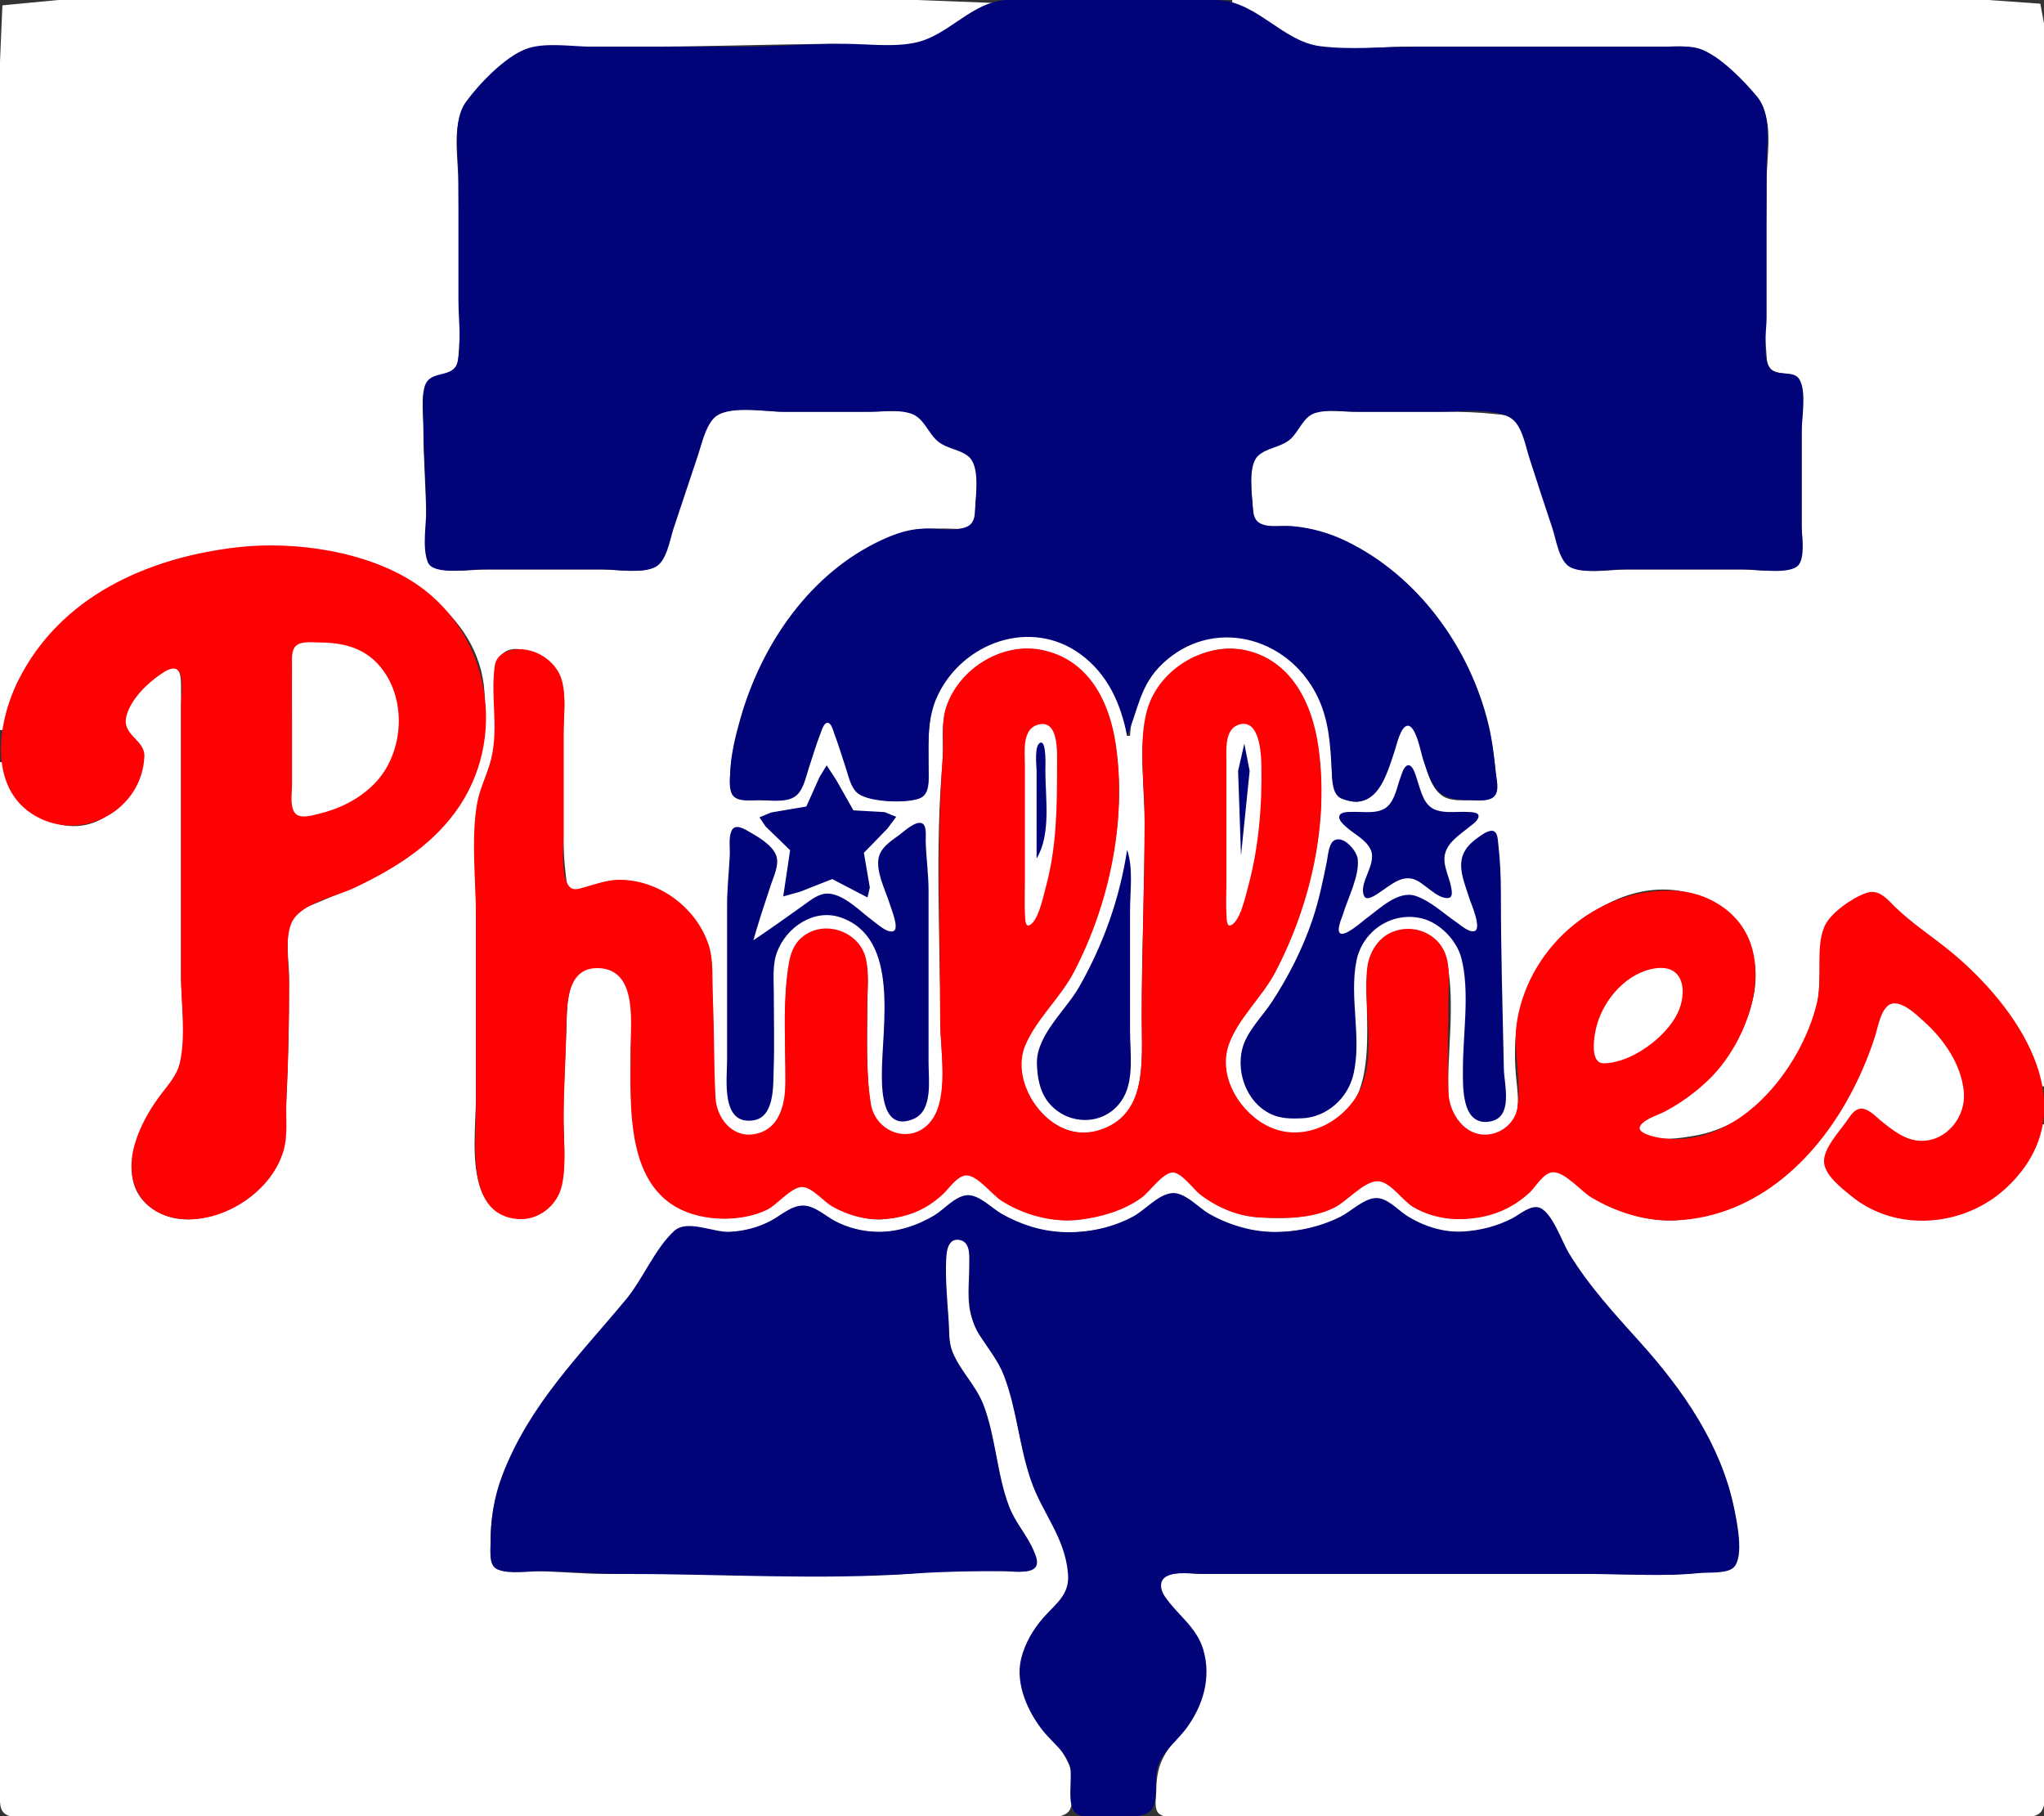 <?xml version="1.0" standalone="yes"?>
<svg xmlns="http://www.w3.org/2000/svg" width="700" height="622">
<rect width="100%" height="100%" fill="#333333" stroke="none"/>
<path style="fill:#ffffff; stroke:none;" d="M0 250L1 250C2.982 237.065 10.039 225.317 19.041 216.001C43.344 190.85 78.418 183.761 112 189.158C136.146 193.039 164.22 209.954 165.914 237C167.612 264.103 154.408 285.209 131 298.548C123.936 302.574 116.493 305.848 109 308.979C105.651 310.378 101.426 311.596 99.822 315.198C97.422 320.582 99 329.204 99 335C99 348.732 98.771 362.312 98.078 376C97.693 383.598 98.851 391.049 95.01 398C87.414 411.749 65.757 424.65 51.163 413.113C41.088 405.148 45.502 391.333 50.925 382C54.035 376.649 59.457 371.962 61.317 366C64.228 356.669 62 343.733 62 334L62 267L62 237C61.994 232.209 62.408 225.958 55.971 229.616C50.106 232.947 40.264 242.15 43.025 249.896C44.225 253.263 48.621 254.624 49.093 258.233C49.995 265.133 42.948 274.44 37.957 278.363C23.136 290.013 3.95 277.456 1 261L0 261L0 530L0 597C0 602.665 -0.049 608.332 0.003 613.997C0.022 616.045 -0.341 619.139 1.26 620.74C4.515 623.995 15.699 622 20 622L73 622L286 622L347 622C351.127 622 364.633 624.215 366.499 619.499C373.941 600.684 350.007 590.629 349.334 573C349.066 565.995 353.633 558.973 358.154 554.019C361.585 550.259 365.613 547.437 365.911 541.981C366.666 528.163 358.133 518.965 353.439 507C348.803 495.183 348.361 481.87 343.778 470C341.24 463.426 335.74 458.471 333.104 452C330.705 446.111 332.054 438.247 331.997 432.003C331.974 429.552 332.422 425.571 329.528 424.531C325.408 423.051 324.166 426.81 324.03 430.03C323.734 437.021 323.956 444.051 324.68 451C325.13 455.32 324.557 459.898 326.228 464C328.861 470.463 334.258 475.449 336.778 482C340.954 492.859 341.473 504.99 345.283 516C347.182 521.488 351.129 525.765 353.515 530.989C354.257 532.614 355.399 535.178 353.912 536.74C351.734 539.029 345.827 538 343 538C333.694 538.001 324.257 537.52 315 538.562C302.532 539.965 289.539 539 277 539L208 539C198.96 539 190.04 538.001 181 538C177.808 538 172.49 538.919 169.822 536.74C167.471 534.821 168.005 530.677 168.002 528C167.991 519.947 169.479 512.481 172.492 505C182.507 480.136 200.579 463.585 216.773 443C220.536 438.217 223.828 433.186 227.001 428.001C228.585 425.412 230.258 421.85 233.265 420.659C236.495 419.379 240.723 421.249 244 421.66C249.333 422.329 254.879 421.797 260 420.156C264.946 418.572 270.684 412.567 276 413.437C279.598 414.026 282.781 417.084 286 418.661C290.592 420.911 295.897 421.922 301 421.919C307.951 421.915 315.074 419.76 321 416.17C324.159 414.257 328.023 409.694 332 410.031C336.84 410.44 342.516 416.124 347 418.189C354.997 421.872 364.323 422.717 373 421.543C379.369 420.681 385.492 418.839 391 415.465C394.191 413.51 397.993 409.182 402 409.34C406.215 409.506 410.41 414.209 414 416.155C420.952 419.924 429.071 422.046 437 421.941C444.412 421.843 452.293 420.358 459 417.178C462.629 415.457 466.937 411.232 471 410.988C474.982 410.748 478.773 415.187 482 417.056C487.646 420.325 494.453 422.183 501 421.844C506.795 421.545 512.789 420.238 518 417.67C520.486 416.444 524.422 413.038 527.365 414.405C531.438 416.296 534.389 425.269 536.616 429C543.022 439.732 551.069 448.681 559.313 458C566.881 466.556 574.625 475.145 580.504 485C587.367 496.505 593.425 509.528 594.775 523C595.126 526.506 596.147 533.229 593.74 536.178C591.476 538.952 585.225 538.199 582 538.562C569.857 539.93 557.212 539 545 539L443 539L413 539C408.973 539 403.306 537.999 399.502 539.501C393.808 541.75 399.866 548.77 402.029 551.078C413.981 563.833 416.624 577.621 405.412 592C399.438 599.661 396.072 603.051 395.993 612.999C395.977 615.135 395.016 619.682 397.039 621.178C400.513 623.748 409.842 622 414 622L459 622L631 622L682 622C685.798 622 696.831 623.889 699.178 620.178C701.784 616.059 700 606.734 700 602L700 556L700 385L699 385C691.576 418.239 646.924 429.822 626.505 401.078C622.832 395.907 628.769 390.258 631.667 386.007C632.874 384.238 634.359 381.289 636.594 380.641C639.851 379.696 643.689 384.338 646 386.042C650.743 389.54 656.032 391.853 661.999 390.353C670.345 388.255 673.785 379.956 672.468 372C670.6 360.714 662.378 349.138 652.022 344.059C650.189 343.16 647.946 342.375 646.228 343.921C643.951 345.971 643.295 350.21 642.414 353C640.688 358.472 638.512 363.792 636.104 369C624.667 393.737 603.279 415.264 575 417.777C564.541 418.707 553.767 414.96 545 409.465C541.287 407.138 536.685 401.306 532.144 401.003C528.36 400.751 525.333 406.264 522.856 408.476C518.031 412.785 512.373 415.687 506 416.817C497.957 418.242 489.801 416.851 483.003 412.092C479.873 409.902 475.936 403.665 471.864 403.641C467.047 403.612 461.214 410.777 457 413.03C449.297 417.148 440.542 417.406 432 416.919C424.204 416.475 417.055 413.096 411.008 408.28C408.622 406.381 404.586 400.615 401.184 401.081C397.215 401.625 393.179 407.832 390 410.121C383.902 414.512 376.407 416.771 369 417.659C360.033 418.732 350.408 415.535 343 410.581C339.842 408.47 334.901 401.639 331 401.643C327.329 401.647 323.486 407.612 320.997 409.815C315.903 414.325 309.737 416.72 303 417.48C296.437 418.22 289.417 415.493 284 411.932C281.325 410.174 278.449 406.49 275.136 406.071C271.179 405.571 266.303 411.733 262.999 413.576C256.395 417.26 247.339 418.247 240 416.256C214.46 409.327 216 380.984 216 360C216 350.899 219.092 334.231 206.992 331.548C193.892 328.644 194.24 343.64 193.96 352C193.623 362.024 193 371.935 193 382C193 389.158 193.835 396.928 192.612 404C191.505 410.408 186.638 416.094 179.999 417.082C173.929 417.985 167.192 413.571 164.939 407.992C161.093 398.471 163 385.064 163 375L163 311C163 300.126 162.119 288.826 163.157 278C163.916 270.09 168.318 262.905 169.519 255C170.456 248.828 170.161 242.227 169.96 236C169.87 233.229 168.978 229.874 169.958 227.199C173.997 216.169 189.666 226.013 192.138 233.019C194.045 238.421 193 245.353 193 251L193 286C193.001 290.709 193.181 295.298 193.812 299.97C194.003 301.384 193.988 303.589 195.257 304.556C198.116 306.734 207.439 301.73 211 301.5C223.164 300.714 235.429 309.526 240.79 320C244.288 326.835 243.791 333.584 244.04 341C244.452 353.254 243.453 366.901 245.206 378.997C246.328 386.736 254.991 391.035 261.973 387.498C269.276 383.798 268.998 376.049 269 369C269.003 357.384 268.317 345.546 269.688 334C270.452 327.574 272.338 321.556 279.003 318.942C286.434 316.028 294.657 321.696 296.474 329.001C297.725 334.03 297 339.854 297 345C297 356.022 296.48 368.118 298.244 378.997C299.803 388.617 312.73 392.306 318.977 384.551C325.271 376.737 322 359.442 322 350C322 320.527 320.176 290.349 322.783 261C323.279 255.416 322.223 249.447 323.755 244C327.209 231.725 340.99 220.88 354 222.279C369.874 223.986 379.112 238.504 381.677 253C386.338 279.344 380.019 308.548 367.721 332C363.141 340.734 354.912 348.052 351.121 357C345.23 370.905 357.201 388.508 372 387.894C393.574 387.001 391 363.239 391 348C391 326.028 392 304.025 392 282C392 270.309 389.956 256.411 392.625 245C395.584 232.35 409.806 221.034 423 222.258C438.623 223.708 448.339 238.89 450.9 253C455.672 279.297 449.293 307.573 437.236 331C432.725 339.766 423.822 347.791 420.743 357C416.624 369.32 424.885 383.639 437 387.116C440.203 388.035 443.704 388.156 447 387.739C472.603 384.496 467.785 355.398 468.008 337C468.11 328.55 472.035 318.569 482 318.266C488.71 318.062 494.42 323.623 495.653 330C498.41 344.253 495.518 360.497 496.027 375C496.348 384.155 504.613 391.826 513.911 387.634C521.211 384.343 520.003 376.569 519.32 370C518.713 364.165 518.599 357.826 519.339 352C522.834 324.488 555.44 294.769 584 307.749C587.363 309.278 590.307 311.467 592.901 314.088C610.267 331.631 597.417 358.057 582 371.763C576.506 376.648 570.351 379.598 564.099 383.277C561.532 384.788 559.701 386.732 563.218 388.435C568.332 390.913 574.634 389.854 580 388.981C601.196 385.53 616.863 366.004 621.857 346C624.027 337.306 622.557 328.597 624.284 320.041C625.39 314.561 635.288 306.18 640.981 306.05C644.12 305.979 646.28 308.824 648.32 310.794C652.56 314.888 657.331 318.32 662 321.897C668.787 327.098 675.048 332.78 680.919 339C689.435 348.022 697.057 359.55 699 372L700 372L700 95L700 25L699.997 8.003L698.74 1.26L681 0L629 0L422 0L422 1C430.776 5.274 439.528 13.048 449 15.444C458.732 17.906 470.989 16 481 16L546 16L569 16C573.199 16 578.029 15.409 582 17.042C587.068 19.126 590.981 23.994 595 27.562C598.138 30.348 601.82 33.169 603.74 37.001C607.06 43.624 605 54.742 605 62C605 82.107 603.466 102.892 605.07 122.93C605.696 130.757 614.367 125.227 616.499 131.284C618.098 135.829 617 142.235 617 147L617 180C617 184.051 618.653 192.761 613.716 194.499C608.641 196.285 601.329 195 596 195L557 195C551.842 195 542.062 196.857 537.666 193.74C534.199 191.282 533.264 184.792 532 181C529.337 173.012 526.697 165.015 524.119 157C522.853 153.064 521.978 147.864 519.476 144.501C517.67 142.074 514.745 142.096 511.997 141.794C506.298 141.167 500.731 141 495 141L463 141C458.838 141 452.429 139.825 448.634 141.822C445.022 143.722 443.372 148.742 439.951 151.204C437.168 153.208 432.474 153.53 430.26 156.115C427.258 159.62 428.846 169.619 429.03 173.97C429.106 175.783 429.091 178.084 430.822 179.178C433.459 180.847 438.022 179.921 441 180.137C446.49 180.535 451.932 181.76 457 183.912C481.326 194.246 498.605 216.621 507.289 241C509.946 248.458 511.432 256.129 512.117 264C512.344 266.611 513.514 270.753 511.16 272.74C509.325 274.289 506.224 273.979 503.999 273.996C501.151 274.019 497.807 274.334 495.129 273.178C489.625 270.804 488.334 262.105 486.678 257C486.079 255.156 484.791 247.643 482.119 247.643C479.667 247.643 478.252 254.295 477.672 256C475.155 263.394 471.173 279.357 459.494 273.178C456.02 271.34 456.162 265.356 456.04 262C455.71 252.921 454.848 244.142 450.404 236C439.897 216.748 413.335 211.518 397.239 227.265C390.369 233.987 387.565 242.64 387 252L386 252C384.511 241.537 380.461 231.508 371.959 224.749C355.771 211.879 331.111 218.002 321.704 236C317.404 244.228 318.011 253.009 318 262C317.995 265.697 318.743 271.241 314.716 273.178C310.329 275.289 297.508 274.549 293.854 271.179C291.228 268.757 290.42 264.257 289.333 261C288.125 257.378 287.089 253.629 285.626 250.1C285.27 249.24 284.474 246.736 283.105 247.081C280.197 247.815 278.495 257.515 277.667 260C276.343 263.972 275.372 270.31 271.584 272.74C268.443 274.756 263.549 274.012 260 273.999C257.496 273.99 253.913 274.448 251.822 272.74C249.487 270.834 249.949 266.651 250.14 264C250.694 256.286 252.865 248.257 255.467 241C264.507 215.783 282.36 192.583 308 182.764C313.226 180.762 318.495 181.007 324 181C326.429 180.997 330.014 181.548 332.178 180.178C333.909 179.084 333.894 176.783 333.97 174.97C334.166 170.344 335.698 160.638 332.74 156.779C330.639 154.037 325.902 153.758 323.088 151.874C319.246 149.303 317.75 143.91 313.662 141.94C309.561 139.963 303.428 141 299 141L268 141C262.142 141 247.583 138.335 243.637 143.501C241.033 146.909 240.005 151.993 238.667 156L230.667 180C229.296 184.113 228.276 191.15 224.439 193.74C220.055 196.7 211.067 195 206 195L167 195C161.671 195 154.359 196.285 149.284 194.499C144.347 192.761 146 184.051 146 180C146 168.968 145 158.045 145 147C145 142.627 144.208 137.295 145.501 133.07C147.552 126.373 156.346 130.229 156.93 122.93C158.508 103.221 157 82.777 157 63C157 55.736 154.944 44.631 158.26 38C161.289 31.942 168 27.069 173 22.691C175.724 20.305 178.417 17.514 182 16.501C186.032 15.362 190.851 16 195 16L218 16C239.692 16 261.367 15.248 283 15.008C293.237 14.894 306.142 17.169 316 14.218C324.497 11.674 332.247 5.216 340 1L314 0L260 0L80 0L20 0L0.822 1.822L0 21L0 69L0 250z"/>
<path style="fill:#010378; stroke:none;" d="M386 252C389.823 242.889 390.395 234.584 398.145 227.265C415.147 211.21 440.729 217.822 450.929 238C455.135 246.322 455.597 254.902 456.078 264C456.234 266.958 456.164 272.206 459.494 273.498C471.696 278.236 474.81 265.414 477.672 257C478.248 255.307 479.697 248.52 482.119 248.52C484.972 248.52 486.658 257.949 487.335 260C490.532 269.681 492.136 274 503 274C505.545 274 510.581 274.812 512.16 272.178C513.366 270.165 512.547 267.163 512.317 264.999C511.706 259.249 511.099 253.641 509.733 248C503.371 221.722 485.566 197.159 461 185.285C455.293 182.526 449.318 180.818 443 180.22C439.518 179.891 434.669 180.891 431.501 179.178C429.539 178.117 429.227 175.998 429.07 173.97C428.729 169.561 427.33 159.443 430.822 156.115C433.757 153.318 438.617 153.223 441.813 150.476C444.85 147.867 446.258 142.822 450.235 141.501C454.603 140.051 460.448 141 465 141L494 141C500.273 141 514.441 139.207 518.918 144.501C521.63 147.71 522.541 153.08 523.801 157C526.375 165.014 529.005 173.014 531.667 181C532.906 184.718 533.921 192.121 537.666 194.178C541.997 196.558 550.186 195 555 195L598 195C601.932 195 613.765 196.993 616.178 193.178C618.195 189.991 617 183.616 617 180L617 148C617 143.266 618.784 133.942 616.178 129.822C614.256 126.783 609.411 128.857 606.822 126.74C603.115 123.71 605 113.279 605 109L605 56C605 48.616 606.766 39.101 601.716 33.04C597.214 27.638 589.556 19.738 583 17.042C579.029 15.409 574.199 16 570 16L546 16L484 16C473.558 16 462.357 17.153 452 15.802C439.537 14.176 430.736 1.107 418 0.1C402.854 -1.097 387.195 0 372 0C362.38 0 351.466 -1.43 342 0.344C331.695 2.276 324.211 12.09 314 14.482C306.231 16.302 296.949 15 289 15C276.975 15 265.046 16 253 16L203 16C196.094 16 186.518 14.311 180 16.821C172.825 19.584 163.916 28.841 159.501 35C154.913 41.401 157 52.499 157 60L157 103C157 109.589 158.149 117.406 156.716 123.852C155.378 129.87 147.376 126.359 145.501 132.148C144.249 136.015 145 140.984 145 145C145 154.711 145.885 164.331 145.992 174C146.053 179.424 144.486 187.403 146.501 192.499C148.293 197.027 160.1 195 164 195L207 195C211.924 195 219.968 196.517 224.439 194.178C228.372 192.121 229.388 184.836 230.667 181L239.001 156C240.339 152.002 241.418 146.779 244.204 143.501C248.486 138.466 262.001 141 268 141L297 141C301.668 141 307.403 140.141 311.896 141.604C316.511 143.107 317.743 148.336 321.279 151.215C324.316 153.689 328.512 153.821 331.499 156.174C335.717 159.496 334.167 169.231 333.97 173.989C333.876 176.277 333.771 178.95 331.499 180.178C327.702 182.231 321.182 180.951 317 181.008C311.514 181.084 306.952 182.61 302 184.896C277.465 196.221 260.803 220.559 253.58 246C251.837 252.14 250.239 258.595 250.041 264.999C249.975 267.154 249.607 270.258 250.822 272.178C252.48 274.8 257.397 273.997 260 274C263.81 274.005 270 275.104 273.001 272.178C275.294 269.942 276.021 265.932 277 263C278.327 259.026 279.504 254.96 281.035 251.059C281.383 250.173 282.115 247.52 283.416 247.52C284.688 247.52 285.34 250.203 285.66 251.059C287.126 254.987 288.336 259.024 289.667 263C290.609 265.814 291.349 269.843 293.854 271.743C297.817 274.748 310.142 275.108 314.716 273.499C318.577 272.14 317.987 267.305 317.999 264C318.032 255.129 317.234 246.229 321.203 238C329.957 219.85 353.078 211.652 369.992 224.002C379.38 230.856 383.815 240.945 386 252z"/>
<path style="fill:#fd0103; stroke:none;" d="M81 187.441C50.497 191.041 20.667 204.188 6.261 233C-1.198 247.919 -4.458 271.711 14.003 280.396C29.564 287.717 48.581 276.898 49.446 259.126C49.735 253.188 41.443 251.847 43.351 244.999C44.918 239.377 50.315 234.107 54.99 230.916C56.483 229.897 59.663 227.704 61.178 229.824C63.149 232.581 62 238.788 62 242L62 272L62 334C62 343.447 63.703 354.777 61.577 364C60.505 368.652 56.898 372.231 54.194 376C50.716 380.848 47.745 386.235 46.099 392C42.023 406.281 49.869 417.698 65 417.557C78.573 417.43 93.325 407.208 97.116 394C98.684 388.535 97.794 382.606 98.078 377C98.754 363.644 99 350.399 99 337C99 330.828 97.38 321.873 99.822 316.105C102.661 309.399 114.929 307.051 121 304.199C134.38 297.913 147.142 290.146 156.004 278C174.123 253.164 167.973 217.515 143 200.288C126.32 188.781 100.831 185.1 81 187.441z"/>
<path style="fill:#ffffff; stroke:none;" d="M101.26 221.26C99.659 222.861 100.022 225.955 100.003 228.003C99.948 234.001 100 240.002 100 246L100 269C100.001 271.637 99.295 275.828 100.822 278.16C102.439 280.631 106.729 279.264 109.001 278.729C116.01 277.078 122.666 273.838 127.842 268.761C138.571 258.237 139.789 238.624 129.399 227.369C123.937 221.452 116.71 220.018 109.001 220.003C106.737 219.999 103.037 219.483 101.26 221.26z"/>
<path style="fill:#fd0103; stroke:none;" d="M175.03 222.664C172.146 223.365 169.841 225.024 169.42 228.105C167.857 239.568 171.201 250.421 167.629 262C166.295 266.328 164.211 270.525 163.417 275C161.223 287.37 163 301.448 163 314L163 381C163 393.142 159.965 415.737 177 417.435C184.278 418.161 190.836 412.966 192.422 405.997C194 399.06 193 391.078 193 384C193 373.281 193.765 362.674 193.981 352C194.134 344.478 193.801 331.127 204.999 331.531C218.104 332.004 216 349.301 216 358C216 378.92 213.172 410.696 240 416.5C247.224 418.063 256.411 417.5 262.999 414.11C266.245 412.44 271.087 406.433 274.698 406.498C278.154 406.561 282.052 411.481 285 413.137C292.675 417.448 300.484 418.591 309 416.541C314.455 415.227 318.883 412.731 322.981 408.903C324.993 407.023 327.918 402.528 331 402.519C334.783 402.508 339.829 409.231 343 411.23C350.893 416.207 360.69 418.819 370 417.661C377.413 416.739 384.89 414.527 390.999 410.121C393.694 408.178 398.21 401.529 401.643 401.519C404.667 401.51 408.715 407.299 411.008 409.052C417.122 413.727 424.27 416.679 432 416.959C440.481 417.266 449.216 417.395 457 413.547C461.257 411.442 467.118 404.455 471.864 404.512C476.062 404.562 480.433 411.299 484.001 413.363C491.482 417.692 499.693 418.317 508 416.634C513.941 415.43 519.307 412.581 523.764 408.476C525.886 406.521 528.542 401.64 531.706 401.441C535.894 401.178 541.518 408.005 545 410.07C553.744 415.257 563.764 418.391 574 417.919C602.129 416.624 623.166 395.965 635.148 372C637.871 366.554 640.247 360.798 642.102 355C643.118 351.825 643.789 347.138 646.228 344.688C649.853 341.047 656.269 347.441 658.863 349.766C665.716 355.91 671.737 364.555 672.556 374C673.284 382.398 666.755 390.727 658 390.678C652.535 390.648 648.033 386.931 644.003 383.669C642.111 382.138 639.356 378.999 636.594 379.76C634.675 380.289 633.399 382.53 632.336 384.033C629.839 387.562 624.349 393.411 624.676 398C625.001 402.566 630.756 406.923 634 409.581C647.63 420.749 667.537 420.516 682 410.813C685.942 408.169 689.481 404.755 692.377 400.999C712.967 374.3 688.105 341.927 667 325.019C661.083 320.278 654.692 316.055 649.217 310.787C646.271 307.951 643.547 304.207 638.997 305.829C634.362 307.482 626.834 312.614 624.822 317.236C621.682 324.447 624.147 335.101 622.334 343C617.042 366.052 594.797 394.169 568.002 389.573C566.7 389.35 560.57 388.089 561.643 385.745C562.752 383.323 567.81 381.874 570 380.72C575.506 377.821 580.491 374.219 584.992 369.919C601.065 354.567 611.104 320.842 586 308.221C582.581 306.502 578.809 305.462 575 305.144C548.634 302.945 524.228 323.116 519.648 349C517.879 358.999 521.132 369.209 519.738 378.992C519.031 383.948 514.969 387.808 509.997 388.451C501.702 389.522 496.283 381.29 496.027 374C495.665 363.692 496 353.314 496 343C496 338.182 496.689 332.698 495.436 328.003C493.409 320.405 485.406 316.454 478.003 318.723C472.086 320.537 468.744 326.102 468.158 332C466.979 343.876 470.514 357.449 467.362 369C463.698 382.429 448.187 391.917 435 386.01C425.08 381.567 417.043 369.095 420.743 358C423.707 349.111 432.312 341.404 436.721 333C449.019 309.557 455.332 281.489 451.397 255C449.352 241.233 442.614 226.984 428 222.997C413.597 219.068 396.995 228.678 392.884 243C389.696 254.106 392 268.5 392 280C392 303.028 391 326.021 391 349C391 363.04 393.263 382.104 376 387.113C373.737 387.769 371.342 387.987 369 387.713C356.661 386.266 346.128 369.919 351.124 358C354.873 349.053 363.148 341.721 367.721 333C379.911 309.753 385.935 281.166 382.137 255C379.992 240.227 372.871 225.906 357 222.596C343.249 219.728 328.544 228.85 324.07 242C322.228 247.413 323.256 253.392 322.864 259C320.755 289.163 322 319.746 322 350C322 359.635 325.261 376.821 318.296 384.551C311.477 392.119 299.795 387.603 298.244 377.999C296.486 367.116 297 355.026 297 344C297 338.857 297.728 333.029 296.474 328.003C294.438 319.849 284.534 315.516 277.022 319.384C271.09 322.438 270.275 328.043 269.565 334C268.153 345.837 269.029 358.091 268.999 370C268.98 377.652 267.277 387.051 258 388.432C250.586 389.536 245.409 382.652 245.051 376C244.425 364.355 244.667 352.649 244.078 341C243.771 334.931 244.564 328.846 242.499 323C238.08 310.487 225.407 301.207 212 301.283C207.86 301.306 203.961 302.768 200.03 303.868C198.568 304.277 196.575 305.043 195.257 303.864C191.92 300.88 193.004 290.086 193 286L193 251C193 245.289 193.94 238.573 192.436 233.019C190.521 225.949 182.179 220.924 175.03 222.664z"/>
<path style="fill:#ffffff; stroke:none;" d="M355.184 248.249C349.908 249.954 351.001 257.765 351 262L351 302C351 305.947 350.794 309.961 351.062 313.9C351.101 314.474 351.094 317.279 352.304 316.919C355.508 315.965 357.338 306.761 358.096 304C361.914 290.088 362.004 276.313 362 262C361.999 257.905 362.741 245.806 355.184 248.249M424.265 248.146C419.263 249.706 420.005 256.979 420 261L420 302C420 305.947 419.793 309.961 420.062 313.9C420.102 314.489 420.09 317.274 421.315 316.919C424.626 315.957 426.556 306.835 427.337 304C431.05 290.522 432.269 275.937 431.981 262C431.896 257.853 431.322 245.945 424.265 248.146z"/>
<path style="fill:#010378; stroke:none;" d="M355 294C360.024 285.643 358.004 273.388 358 264C358 262.964 358.496 253.635 356.32 254.323C354.086 255.029 355.001 262.299 355 264L355 294M425 293L427.959 264L426.139 254.643L424.008 264L425 293M283.105 262.081L280.685 266.041L276.146 276.178L264.041 278.244L260.081 279.899L262.218 283.049L270.585 291.144L268.227 306.975L274.012 305.366L285 301.037L297.093 307.324L297.887 303.908L295.853 292.043L303.901 283.76L306.919 279.715L302.959 278.105L292.265 277.499L286.325 267.014L283.105 262.081M482.105 262.081C480.723 262.43 480.102 264.934 479.685 266.041C478.46 269.292 477.816 273.725 475.146 276.178C472.11 278.967 466.787 277.87 463.033 278.03C461.894 278.078 459.371 277.912 458.761 279.219C458.063 280.715 460.272 282.491 461.177 283.313C463.873 285.76 468.029 287.611 469.48 291.155C471.538 296.183 465.01 302.485 467.222 306.937C468.181 308.867 472.067 305.842 473.012 305.227C476.315 303.077 479.75 299.808 484 301.028C487.702 302.089 492.199 308.075 496.098 307.501C497.666 307.27 497.165 304.93 496.99 303.92C496.327 300.103 493.792 295.955 494.977 292.019C496.136 288.171 500 285.808 502.92 283.391C503.957 282.533 506.357 281.041 506.357 279.46C506.357 278.084 503.776 278.122 502.919 278.062C499.408 277.819 495.516 278.559 492.107 277.499C487.484 276.061 486.703 271.017 485.315 267.014C484.944 265.944 483.903 261.628 482.105 262.081M258 322C259.818 315.603 261.904 309.31 264 303C264.956 300.119 266.833 296.347 265.918 293.258C264.785 289.435 259.277 286.346 256.03 284.515C254.348 283.567 251.577 282.08 250.501 284.564C249.444 287.005 250.055 290.404 249.922 293C249.631 298.704 249 304.267 249 310L249 363C249 369.741 246.828 385.325 257.979 383.665C265.345 382.568 264.769 371.673 264.96 366C265.25 357.351 265 348.654 265 340C265 335.414 264.471 330.373 266.126 326.001C269.384 317.393 278.879 311.019 288 314.207C308.269 321.291 301.995 351.356 302 368C302.002 374.415 302.496 387.541 312.86 383.17C319.554 380.347 318 369.78 318 364L318 305C317.995 299.288 317.185 293.697 317.015 288.004C316.973 286.577 317.493 282.64 315.74 281.926C313.502 281.015 309.588 284.733 308.003 285.902C305.658 287.629 302.686 289.507 301.404 292.236C299.066 297.213 303.433 305.155 304.854 310C305.253 311.358 308.121 318.153 305.918 318.881C303.805 319.58 300.504 316.45 298.999 315.357C294.795 312.305 289.42 306.535 284 306.024C280.566 305.701 277.608 308.246 275 310.113C269.374 314.142 263.742 318.137 258 322M510.499 284.525C508.861 284.768 507.306 286.013 506 286.938C497.436 293.006 500.479 299.304 503.335 308C503.833 309.519 507.571 318.092 504.942 318.844C503.072 319.378 500.37 316.924 498.996 315.981C494.594 312.959 490.088 308.671 485 306.866C478.886 304.697 472.552 311.15 468 314.438C466.79 315.312 460.402 321.11 458.853 319.5C457.671 318.272 459.572 314.286 459.961 312.998C461.598 307.578 465.647 299.845 464.975 294.144C464.655 291.434 460.315 286.163 457.121 287.681C455.007 288.685 454.798 293.049 454.401 295.001C453.026 301.751 451.671 308.462 449.451 315C446.093 324.887 441.339 334.271 435.641 343C432.377 347.999 427.016 353.146 425.483 359C423.096 368.111 427.717 379.162 437.001 382.197C439.836 383.123 443.051 383.085 446 382.95C454.354 382.569 461.546 376.17 463.481 368C466.457 355.441 461.993 341.671 464.545 329C466.609 318.749 476.725 311.987 487 314.526C493.089 316.031 498.836 321.965 500.436 328C503.45 339.37 500.997 354.258 501 366C501.002 371.899 500.4 385.475 509.974 384.108C518.462 382.896 515.133 371.581 515.019 366C514.607 345.999 514 326.049 514 306C514 300.276 513.767 294.72 513.107 289.033C512.917 287.395 512.956 284.16 510.499 284.525M386 291C383.475 307.639 377.884 323.388 369.548 338C365.016 345.944 354.993 354.439 355.107 364C355.165 368.848 356.123 374.138 359.365 377.895C366.285 385.917 379.19 385.475 384.694 375.951C388.442 369.468 387 360.18 387 353L387 312C387 305.305 388.165 297.391 386 291z"/>
<path style="fill:#ffffff; stroke:none;" d="M567 331.589C557.319 332.932 549.423 341.949 546.879 351C546.037 353.997 544.073 364.21 549.284 364.12C558.808 363.956 570.523 355.213 574.499 346.999C577.845 340.086 577.008 330.202 567 331.589z"/>
<path style="fill:#010378; stroke:none;" d="M401 408.615C396.35 409.323 392.085 414.41 388 416.615C380.791 420.505 372.17 422.296 364 421.919C356.446 421.571 349.562 419.341 343 415.643C339.585 413.718 335.177 408.873 331 409.308C326.984 409.726 323.334 414.149 320 416.17C314.157 419.712 306.889 422.085 300 421.823C295.137 421.637 290.302 420.418 286 418.149C282.609 416.36 279.027 412.859 275 412.837C270.971 412.814 267.379 416.241 264 418.03C259.72 420.296 254.836 421.576 250 421.843C244.463 422.148 235.32 417.435 230.865 421.544C224.241 427.655 220.209 437.952 214.358 445C198.259 464.392 181.364 480.96 172.099 505C169.05 512.911 167.972 520.569 168.001 528.999C168.01 531.718 167.347 536.251 170.501 537.499C174.839 539.214 181.398 537.956 186 538.008C195.669 538.115 205.289 539 215 539C247.425 539 280.66 541.124 313 538.864C323.364 538.139 333.597 538.001 344 538C346.593 538 352.714 539.058 354.583 536.74C355.849 535.17 354.673 532.549 354.002 530.989C351.73 525.707 347.714 521.391 345.64 516C341.321 504.771 341.085 492.202 336.778 481C334.258 474.449 328.861 469.463 326.228 463C324.789 459.468 325.128 455.72 324.864 452C324.366 444.974 323.737 438.08 324.03 431.011C324.147 428.179 324.831 423.791 328.786 424.649C332.366 425.426 331.971 430.236 331.997 433.001C332.072 441.259 330.712 449.729 335.326 457C338.231 461.578 341.808 465.898 343.778 471C348.237 482.551 349.038 495.328 353.076 507C356.991 518.318 364.755 526.419 365.764 538.999C366.338 546.161 361.57 549.112 357.265 554.019C353.782 557.99 350.967 562.833 349.707 568C347.603 576.629 352.051 586.43 357.419 593C360.32 596.55 364.482 599.621 366.178 604C367.805 608.199 364.685 618.562 368.822 621.178C373.054 623.855 383.12 622.089 387.997 621.989C400.203 621.74 393.459 610.96 397.124 603.32C399.176 599.042 403.358 595.777 406.175 592C411.97 584.228 414.903 574.613 412.114 565C409.818 557.085 403.176 553.033 398.832 546.565C397.385 544.411 396.82 541.283 399.505 539.821C402.818 538.017 408.357 539 412 539L441 539L546 539C557.878 539 570.18 539.91 582 538.68C585.005 538.367 591.481 539 593.74 536.74C597.453 533.025 594.724 520.518 593.775 516C589.278 494.604 576.371 476.006 562 460C553.089 450.076 544.152 440.46 537.217 429C534.917 425.2 531.632 415.363 527.365 413.617C524.359 412.386 520.474 415.854 518 417.154C512.793 419.891 506.874 421.388 501 421.74C494.415 422.134 487.548 419.9 482 416.458C478.792 414.467 475.081 409.993 471 410.277C466.867 410.566 462.637 414.87 459 416.69C452.104 420.142 443.732 422.02 436 421.882C428.375 421.745 420.583 419.387 414 415.6C410.315 413.481 405.583 407.917 401 408.615z"/>
</svg>
